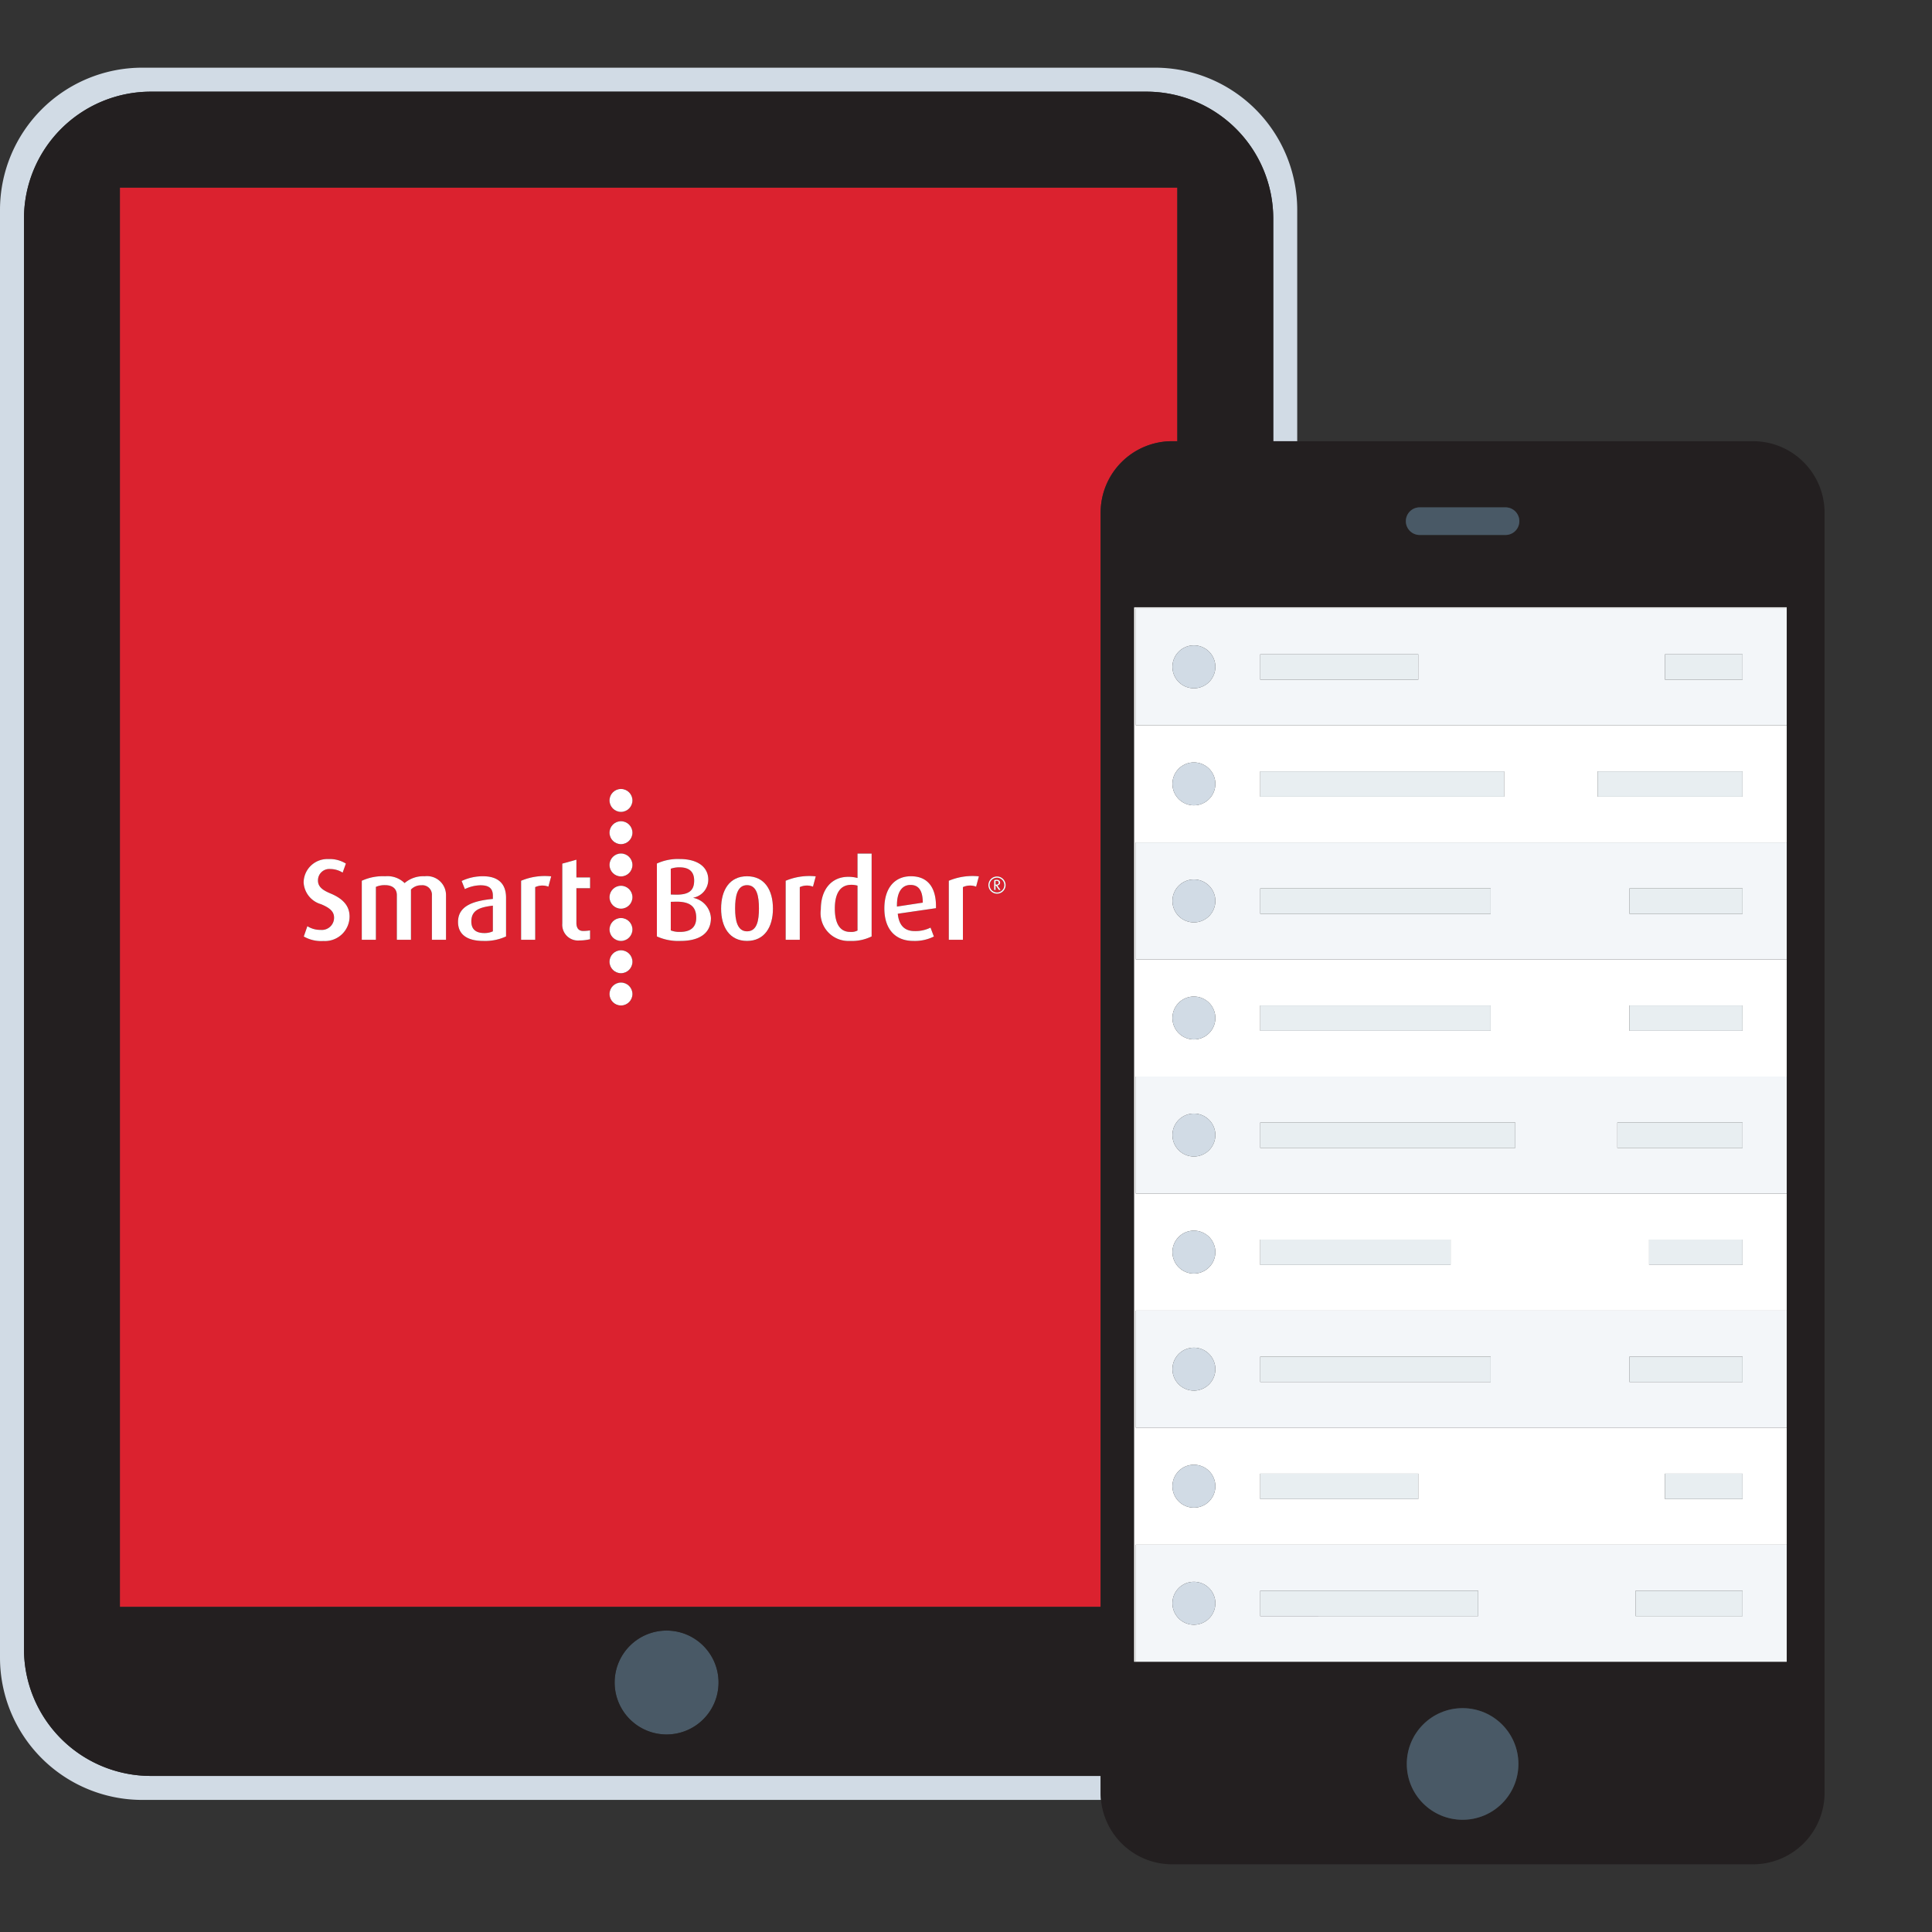 <svg xmlns="http://www.w3.org/2000/svg" viewBox="0 0 150 150"><rect x="0" y="0" width="150" height="150" fill="#333333" stroke="none"/><defs><style>.a{fill:#d1dbe5;}.b{fill:#db222f;}.c{fill:#fff;}.d{fill:#495966;}.e{fill:#231f20;}.f{fill:#f3f6f9;}.g{fill:#e8eef1;}</style></defs><title>product-mobile-tools</title><path class="a" d="M85.453,137.883H11.714a9.852,9.852,0,0,1-9.852-9.852V16.969a9.852,9.852,0,0,1,9.852-9.852H89.002a9.852,9.852,0,0,1,9.852,9.852V34.255h1.862V16.287A11.045,11.045,0,0,0,89.684,5.255H11.032A11.045,11.045,0,0,0,0,16.287V128.713a11.045,11.045,0,0,0,11.032,11.032H85.481c-.018-.181-.028-.364-.028-.549Z"/><path class="b" d="M91.002,34.255h.406V14.563H9.308V124.758H85.453V39.804A5.549,5.549,0,0,1,91.002,34.255ZM25.112,73.058a2.708,2.708,0,0,1-1.527-.35l.279-.8a1.862,1.862,0,0,0,1.033.287.948.948,0,0,0,1.04-.952c0-.467-.321-.755-1.013-1.042a1.863,1.863,0,0,1-1.35-1.689,1.838,1.838,0,0,1,1.925-1.815,2.365,2.365,0,0,1,1.356.35l-.252.701a1.837,1.837,0,0,0-.952-.279.882.882,0,0,0-.963.898c0,.539.469.79,1.008,1.015,1.213.512,1.444,1.195,1.444,1.788A1.909,1.909,0,0,1,25.112,73.058Zm9.517-.094H33.532V69.523a.738.738,0,0,0-.818-.791,1.071,1.071,0,0,0-.808.332v3.899H30.81V69.496c0-.467-.315-.773-.907-.773a1.652,1.652,0,0,0-.719.135v4.106H28.088V68.382a3.922,3.922,0,0,1,1.815-.35,1.908,1.908,0,0,1,1.509.53,2.212,2.212,0,0,1,1.554-.53,1.477,1.477,0,0,1,1.662,1.482Zm4.662-.26a3.854,3.854,0,0,1-1.752.35c-1.32,0-1.976-.539-1.976-1.473,0-1.276,1.231-1.644,2.704-1.788v-.26c0-.629-.395-.8-.961-.8a2.902,2.902,0,0,0-1.212.296L35.841,68.4a3.843,3.843,0,0,1,1.662-.368c.997,0,1.788.422,1.788,1.671Zm3.288-3.863a1.323,1.323,0,0,0-1.024.036v4.088H40.458V68.382a4.747,4.747,0,0,1,2.336-.342Zm3.235.117H44.752v2.694c0,.378.153.629.53.629a3.448,3.448,0,0,0,.531-.045v.683a3.569,3.569,0,0,1-.828.099,1.223,1.223,0,0,1-1.329-1.312V67.053l1.096-.305v1.375h1.062Zm2.4,9.106a.889.889,0,1,1,.889-.889A.888.888,0,0,1,48.213,78.064Zm0-2.505a.889.889,0,1,1,.889-.889A.888.888,0,0,1,48.213,75.559Zm0-2.505a.889.889,0,1,1,.889-.889A.888.888,0,0,1,48.213,73.054Zm0-2.505a.889.889,0,1,1,.889-.889A.888.888,0,0,1,48.213,70.549Zm0-2.505a.889.889,0,1,1,.889-.889A.888.888,0,0,1,48.213,68.044Zm0-2.505a.889.889,0,1,1,.889-.889A.888.888,0,0,1,48.213,65.539Zm0-2.505a.889.889,0,1,1,.889-.889A.888.888,0,0,1,48.213,63.034Zm4.62,10.02a4.022,4.022,0,0,1-1.833-.35v-5.66a3.896,3.896,0,0,1,1.761-.35c1.491,0,2.228.683,2.228,1.599a1.421,1.421,0,0,1-1.15,1.401v.018a1.697,1.697,0,0,1,1.356,1.563C55.196,72.506,54.244,73.054,52.834,73.054Zm5.165,0c-1.356,0-2.012-1.078-2.012-2.506,0-1.446.656-2.515,2.012-2.515,1.366,0,2.012,1.069,2.012,2.515C60.011,71.976,59.355,73.054,57.999,73.054Zm5.12-4.213a1.323,1.323,0,0,0-1.024.036v4.088H60.999V68.382a4.747,4.747,0,0,1,2.336-.342Zm4.554,3.863a3.463,3.463,0,0,1-1.689.35,2.16,2.16,0,0,1-2.255-2.453c0-1.581.862-2.524,2.12-2.524a2.613,2.613,0,0,1,.728.09V66.273H67.673Zm3.351-.413a2.645,2.645,0,0,0,1.222-.27l.26.692a3.306,3.306,0,0,1-1.599.341c-1.375,0-2.246-.889-2.246-2.524,0-1.581.8-2.497,2.066-2.497,1.285,0,1.985.853,1.94,2.479l-2.965.431C69.793,71.841,70.224,72.29,71.024,72.29Zm4.761-3.45a1.323,1.323,0,0,0-1.024.036v4.088H73.665V68.382A4.746,4.746,0,0,1,76,68.041Zm1.621.546a.668.668,0,1,1,.669-.666A.666.666,0,0,1,77.406,69.387Z"/><path class="b" d="M77.538,68.526c0-.108-.092-.134-.168-.134a.29.29,0,0,0-.076.011v.276h.059C77.457,68.679,77.538,68.641,77.538,68.526Z"/><path class="b" d="M36.596,71.545c0,.629.377.898,1.015.898a1.545,1.545,0,0,0,.656-.135V70.314C37.233,70.439,36.596,70.664,36.596,71.545Z"/><path class="b" d="M77.406,68.147a.571.571,0,1,0,.569.574A.572.572,0,0,0,77.406,68.147Zm.151.952-.24-.347h-.023v.347h-.108v-.755a.461.461,0,0,1,.193-.04c.159,0,.27.089.27.223a.216.216,0,0,1-.217.217l.255.355Z"/><path class="b" d="M57.999,68.724c-.772,0-.925.889-.925,1.815,0,.916.171,1.77.925,1.77.782,0,.925-.854.925-1.77C58.924,69.613,58.781,68.724,57.999,68.724Z"/><path class="b" d="M53.894,68.364c0-.683-.386-1.024-1.132-1.024a1.98,1.98,0,0,0-.683.108v2.003l.35.009C53.525,69.487,53.894,69.11,53.894,68.364Z"/><path class="b" d="M64.816,70.538c0,1.096.35,1.815,1.195,1.815a1.052,1.052,0,0,0,.566-.108V68.76a1.709,1.709,0,0,0-.485-.063C65.14,68.697,64.816,69.514,64.816,70.538Z"/><path class="b" d="M70.691,68.706c-.638,0-1.078.521-1.051,1.68l2.003-.305C71.644,69.101,71.293,68.706,70.691,68.706Z"/><path class="b" d="M52.429,70.008l-.35.009v2.219a1.823,1.823,0,0,0,.719.117c.737,0,1.258-.296,1.258-1.096C54.055,70.404,53.597,69.981,52.429,70.008Z"/><path class="c" d="M32.967,68.032a2.212,2.212,0,0,0-1.554.53,1.908,1.908,0,0,0-1.509-.53,3.922,3.922,0,0,0-1.815.35v4.582h1.096V68.858a1.652,1.652,0,0,1,.719-.135c.593,0,.907.305.907.773v3.468h1.096V69.065a1.071,1.071,0,0,1,.808-.332.738.738,0,0,1,.818.791v3.441h1.096v-3.45A1.477,1.477,0,0,0,32.967,68.032Z"/><path class="c" d="M37.503,68.032a3.843,3.843,0,0,0-1.662.368l.252.629a2.902,2.902,0,0,1,1.212-.296c.566,0,.961.171.961.8v.26c-1.473.144-2.704.512-2.704,1.788,0,.934.656,1.473,1.976,1.473a3.854,3.854,0,0,0,1.752-.35V69.703C39.29,68.454,38.5,68.032,37.503,68.032Zm.763,4.276a1.545,1.545,0,0,1-.656.135c-.638,0-1.015-.27-1.015-.898,0-.88.638-1.105,1.671-1.231Z"/><path class="c" d="M40.458,68.382v4.582h1.096V68.876a1.323,1.323,0,0,1,1.024-.036l.216-.8A4.747,4.747,0,0,0,40.458,68.382Z"/><path class="c" d="M44.752,66.747l-1.096.305v4.654a1.223,1.223,0,0,0,1.329,1.312,3.569,3.569,0,0,0,.828-.099v-.683a3.448,3.448,0,0,1-.531.045c-.377,0-.53-.251-.53-.629V68.958h1.062v-.836H44.752Z"/><path class="c" d="M53.84,69.712v-.018a1.421,1.421,0,0,0,1.15-1.401c0-.916-.737-1.599-2.228-1.599a3.896,3.896,0,0,0-1.761.35v5.66a4.022,4.022,0,0,0,1.833.35c1.41,0,2.362-.548,2.362-1.779A1.697,1.697,0,0,0,53.84,69.712Zm-1.761-2.264a1.98,1.98,0,0,1,.683-.108c.746,0,1.132.341,1.132,1.024,0,.746-.368,1.123-1.464,1.096l-.35-.009Zm.719,4.905a1.823,1.823,0,0,1-.719-.117V70.017l.35-.009c1.168-.027,1.626.395,1.626,1.249C54.055,72.057,53.534,72.353,52.798,72.353Z"/><path class="c" d="M57.999,68.032c-1.356,0-2.012,1.069-2.012,2.515,0,1.429.656,2.506,2.012,2.506s2.012-1.078,2.012-2.506C60.011,69.101,59.364,68.032,57.999,68.032Zm0,4.276c-.755,0-.925-.854-.925-1.77,0-.925.153-1.815.925-1.815.782,0,.925.889.925,1.815C58.924,71.455,58.781,72.308,57.999,72.308Z"/><path class="c" d="M60.999,68.382v4.582h1.096V68.876a1.323,1.323,0,0,1,1.024-.036l.216-.8A4.747,4.747,0,0,0,60.999,68.382Z"/><path class="c" d="M66.577,68.167a2.613,2.613,0,0,0-.728-.09c-1.258,0-2.12.943-2.12,2.524a2.16,2.16,0,0,0,2.255,2.453,3.463,3.463,0,0,0,1.689-.35v-6.43H66.577Zm0,4.079a1.052,1.052,0,0,1-.566.108c-.845,0-1.195-.719-1.195-1.815,0-1.024.324-1.842,1.276-1.842a1.709,1.709,0,0,1,.485.063Z"/><path class="c" d="M70.727,68.032c-1.267,0-2.066.916-2.066,2.497,0,1.635.871,2.524,2.246,2.524a3.306,3.306,0,0,0,1.599-.341l-.26-.692a2.645,2.645,0,0,1-1.222.27c-.8,0-1.231-.449-1.321-1.348l2.965-.431C72.713,68.885,72.012,68.032,70.727,68.032ZM69.64,70.386c-.027-1.159.413-1.68,1.051-1.68.602,0,.952.395.952,1.375Z"/><path class="c" d="M73.665,68.382v4.582h1.096V68.876a1.323,1.323,0,0,1,1.024-.036l.216-.8A4.746,4.746,0,0,0,73.665,68.382Z"/><circle class="c" cx="48.213" cy="62.145" r="0.889"/><circle class="c" cx="48.213" cy="64.65" r="0.889"/><circle class="c" cx="48.213" cy="67.155" r="0.889"/><circle class="c" cx="48.213" cy="69.66" r="0.889"/><circle class="c" cx="48.213" cy="72.165" r="0.889"/><circle class="c" cx="48.213" cy="74.67" r="0.889"/><circle class="c" cx="48.213" cy="77.175" r="0.889"/><path class="c" d="M25.696,69.383c-.539-.225-1.008-.476-1.008-1.015a.882.882,0,0,1,.963-.898,1.837,1.837,0,0,1,.952.279l.252-.701a2.365,2.365,0,0,0-1.356-.35,1.838,1.838,0,0,0-1.925,1.815,1.863,1.863,0,0,0,1.35,1.689c.692.287,1.013.575,1.013,1.042a.948.948,0,0,1-1.04.952,1.862,1.862,0,0,1-1.033-.287l-.279.8a2.708,2.708,0,0,0,1.527.35A1.909,1.909,0,0,0,27.14,71.171C27.14,70.578,26.908,69.895,25.696,69.383Z"/><path class="c" d="M77.649,68.526c0-.134-.112-.223-.27-.223a.461.461,0,0,0-.193.04v.755h.108v-.347h.023l.24.347h.13l-.255-.355A.216.216,0,0,0,77.649,68.526Zm-.355.153v-.276a.29.29,0,0,1,.076-.011c.075,0,.168.026.168.134,0,.115-.081.153-.185.153Z"/><path class="c" d="M77.406,68.05a.668.668,0,1,0,.669.67A.669.669,0,0,0,77.406,68.05Zm0,1.238a.571.571,0,1,1,.569-.568A.568.568,0,0,1,77.406,69.289Z"/><circle class="d" cx="51.754" cy="130.63" r="4.033"/><path class="e" d="M136.109,34.255H98.855V16.969a9.852,9.852,0,0,0-9.852-9.852H11.714a9.852,9.852,0,0,0-9.852,9.852V128.031a9.852,9.852,0,0,0,9.852,9.852H85.453v1.312c0,.185.01.368.028.549a5.549,5.549,0,0,0,5.521,5h45.107a5.549,5.549,0,0,0,5.549-5.549V39.804A5.549,5.549,0,0,0,136.109,34.255Zm-25.92,5.138h6.732a1.072,1.072,0,0,1,0,2.143H110.19a1.072,1.072,0,0,1,0-2.143ZM51.754,134.664a4.033,4.033,0,1,1,4.033-4.033A4.034,4.034,0,0,1,51.754,134.664ZM9.308,124.758V14.563h82.1v19.692h-.406a5.549,5.549,0,0,0-5.549,5.549v84.954Zm104.248,16.529a4.333,4.333,0,1,1,4.333-4.333A4.333,4.333,0,0,1,113.556,141.286ZM138.721,47.228v81.793H88.054V47.153h50.667Z"/><path class="c" d="M88.054,47.153v81.868h.124v-9.088h50.543v-9.088H88.178v-9.088h50.543V92.668H88.178V83.58h50.543V74.492H88.178v-9.088h50.543V56.316H88.178V47.228h50.543v-.075Zm41.215,67.263h6.023v1.969h-6.023Zm-31.425,0h12.269v1.969H97.844Zm-5.15-.693a1.666,1.666,0,1,1-1.666,1.666A1.666,1.666,0,0,1,92.694,113.722Zm35.342-17.483h7.256v1.969h-7.256Zm-30.192,0h14.78v1.969h-14.78Zm-5.15-.693a1.666,1.666,0,1,1-1.666,1.666A1.666,1.666,0,0,1,92.694,95.546Zm33.815-17.483h8.783V80.032h-8.783Zm-28.665,0h17.892v1.969H97.844Zm-5.15-.693a1.666,1.666,0,1,1-1.666,1.666A1.666,1.666,0,0,1,92.694,77.37ZM124.04,59.887h11.252v1.969H124.04Zm-26.196,0h18.933v1.969H97.844Zm-5.15-.693A1.666,1.666,0,1,1,91.028,60.86,1.666,1.666,0,0,1,92.694,59.194Z"/><circle class="d" cx="113.556" cy="136.953" r="4.333"/><path class="d" d="M110.19,41.535h6.732a1.072,1.072,0,0,0,0-2.143H110.19a1.072,1.072,0,0,0,0,2.143Z"/><path class="f" d="M88.178,47.228V56.316h50.543V47.228Zm4.516,6.21A1.666,1.666,0,1,1,94.36,51.772,1.666,1.666,0,0,1,92.694,53.438Zm36.575-2.639h6.023v1.969h-6.023Zm-19.156,1.97H97.844V50.799h12.269Z"/><path class="f" d="M88.178,65.404v9.088h50.543v-9.088Zm4.516,6.21A1.666,1.666,0,1,1,94.36,69.948,1.666,1.666,0,0,1,92.694,71.614Zm33.815-2.639h8.783V70.944h-8.783Zm-10.773,1.97H97.844V68.975h17.892Z"/><path class="f" d="M88.178,83.58v9.088h50.543V83.58Zm4.516,6.21A1.666,1.666,0,1,1,94.36,88.124,1.666,1.666,0,0,1,92.694,89.79ZM125.571,87.151h9.721V89.12H125.571ZM117.645,89.12H97.844V87.151H117.645Z"/><path class="f" d="M88.178,101.756v9.088h50.543v-9.088Zm4.516,6.21A1.666,1.666,0,1,1,94.36,106.3,1.666,1.666,0,0,1,92.694,107.967Zm33.815-2.639h8.783v1.969h-8.783Zm-10.773,1.97H97.844v-1.969h17.892Z"/><path class="f" d="M88.178,119.933v9.088h50.543v-9.088Zm4.516,6.21a1.666,1.666,0,1,1,1.666-1.666A1.666,1.666,0,0,1,92.694,126.143Zm34.292-2.639h8.306v1.969h-8.306Zm-12.221,1.97H97.844v-1.969h16.921Z"/><circle class="a" cx="92.694" cy="51.772" r="1.666"/><circle class="a" cx="92.694" cy="60.86" r="1.666"/><circle class="a" cx="92.694" cy="69.948" r="1.666"/><circle class="a" cx="92.694" cy="79.036" r="1.666"/><circle class="a" cx="92.694" cy="88.124" r="1.666"/><circle class="a" cx="92.694" cy="97.212" r="1.666"/><circle class="a" cx="92.694" cy="106.3" r="1.666"/><circle class="a" cx="92.694" cy="115.388" r="1.666"/><circle class="a" cx="92.694" cy="124.477" r="1.666"/><rect class="g" x="97.844" y="50.799" width="12.269" height="1.969"/><rect class="g" x="97.844" y="59.887" width="18.933" height="1.969"/><rect class="g" x="97.844" y="68.975" width="17.892" height="1.969"/><rect class="g" x="97.844" y="78.063" width="17.892" height="1.969"/><rect class="g" x="97.844" y="87.151" width="19.801" height="1.969"/><rect class="g" x="97.844" y="96.24" width="14.78" height="1.969"/><rect class="g" x="97.844" y="105.328" width="17.892" height="1.969"/><rect class="g" x="97.844" y="114.416" width="12.269" height="1.969"/><rect class="g" x="97.844" y="123.504" width="16.921" height="1.969"/><rect class="g" x="129.269" y="50.799" width="6.023" height="1.969"/><rect class="g" x="124.04" y="59.887" width="11.252" height="1.969"/><rect class="g" x="126.508" y="68.975" width="8.783" height="1.969"/><rect class="g" x="126.508" y="78.063" width="8.783" height="1.969"/><rect class="g" x="125.571" y="87.151" width="9.721" height="1.969"/><rect class="g" x="128.036" y="96.239" width="7.256" height="1.969"/><rect class="g" x="126.508" y="105.327" width="8.783" height="1.969"/><rect class="g" x="129.269" y="114.415" width="6.023" height="1.969"/><rect class="g" x="126.985" y="123.503" width="8.306" height="1.969"/></svg>